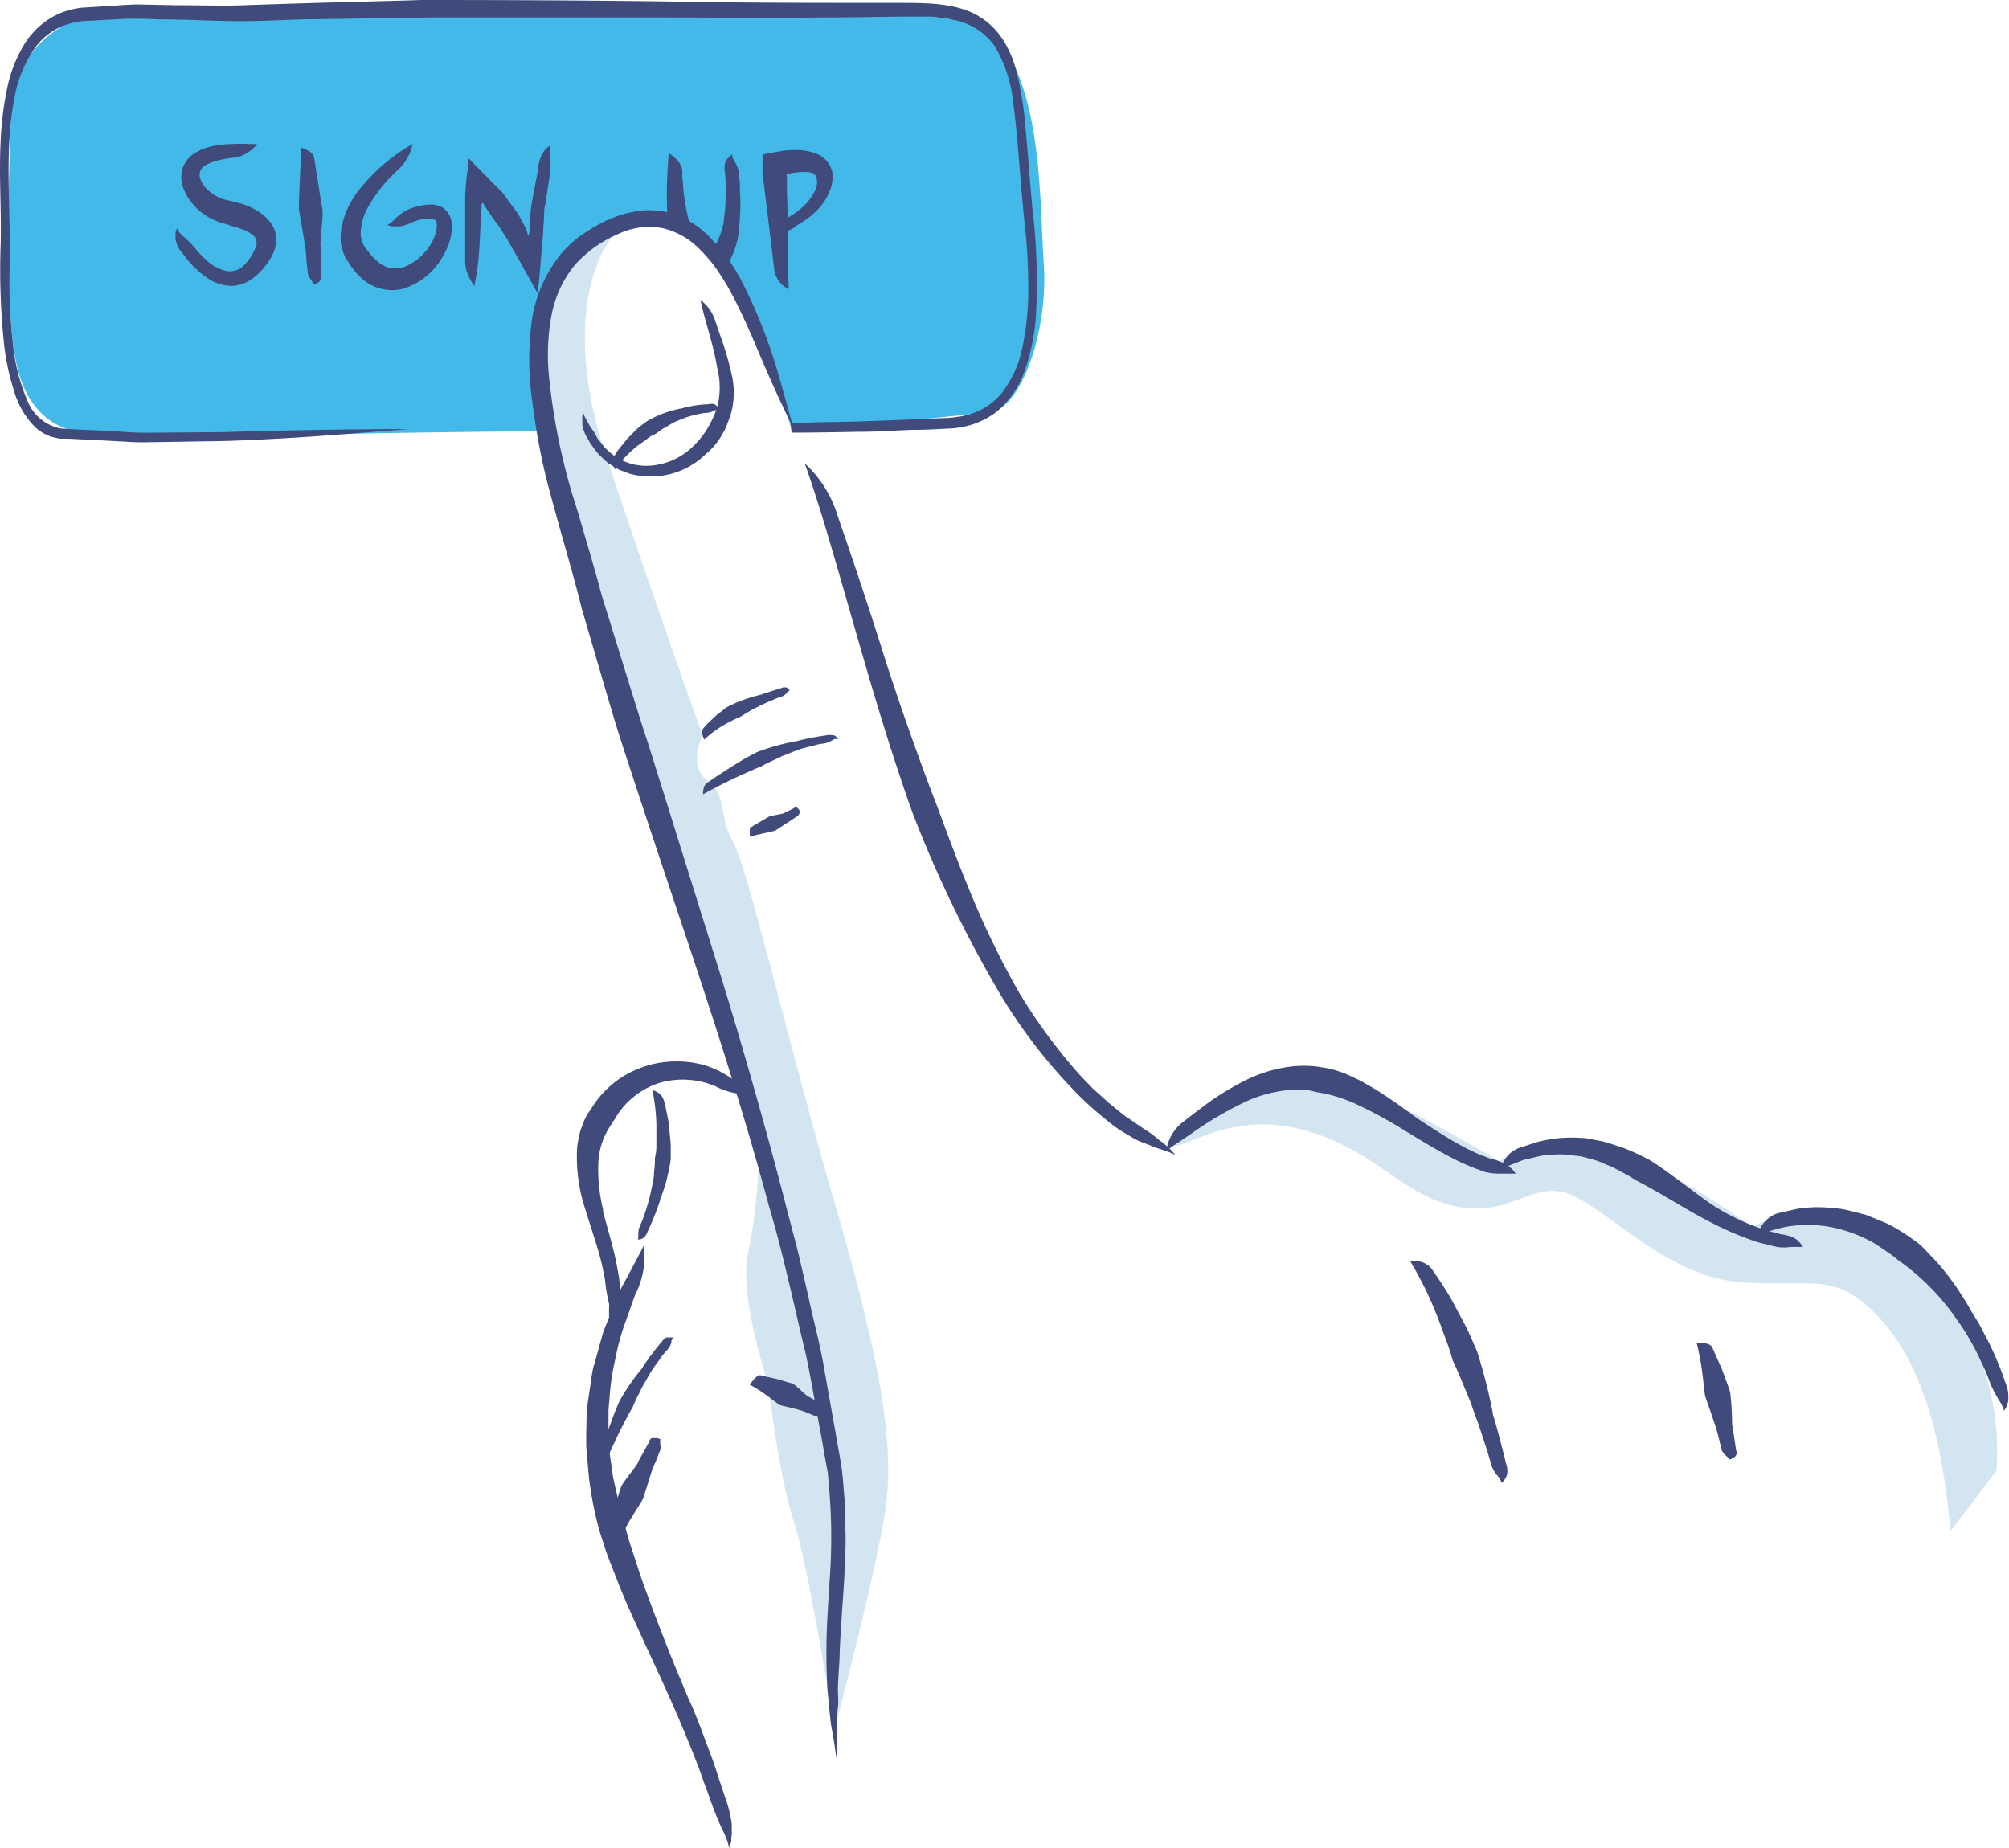 <svg xmlns="http://www.w3.org/2000/svg" viewBox="0 0 187.56 172.55"><defs><style>.cls-1{fill:#43b9ea;}.cls-2{fill:#d4e5f2;}.cls-3{fill:#414b7b;}</style></defs><title>card-step-1</title><g id="Слой_2" data-name="Слой 2"><g id="Layer_1" data-name="Layer 1"><g id="Capa_1" data-name="Capa 1"><path class="cls-1" d="M92.9,38.45c2.84-1.32,4.93-8,4.55-13.82s-.19-13.82-3.22-19.5S80.6.78,80.6.78L57.5,1S14.53.4,9,1.35a9.49,9.49,0,0,0-8,9.27c0,3.6-.56,12.5-.18,17s.37,9.28,4,11.74,14.2,1.7,22,1.32c4.42-.21,16.91-.36,26.86-.46,0-6-3.18-16,3.64-18.75,4.24-1.72,8.7.53,10.77,4.43A90.43,90.43,0,0,1,74,40.37"/></g><g id="Capa_2" data-name="Capa 2"><path class="cls-2" d="M57.06,22.23s-5.21,6.16-.47,20.37,9,26.05,9,26.05-1.42,2.84.47,4.27,1,3.31,2.37,5.68,5.21,19,9.47,33.63,5.69,22.74,4.74,28.9S77.9,161.5,77.9,161.5s-2.37-15.16-3.79-19.43-2.37-12.79-2.37-12.79S68.9,120.76,69.85,117a52.46,52.46,0,0,0,1-10.9c0-1.42-15.16-47.37-17.53-57.79S49,30.29,51.85,26,57.06,22.23,57.06,22.23Z"/><path class="cls-2" d="M186.38,137.34A23.88,23.88,0,0,0,176.43,116c-7.11-5.21-12.79-1.42-12.79-1.42s-11.84-8.53-17-8-6.64,1.89-6.64,1.89-9.94-6.16-14.68-7.1a25,25,0,0,0-10,.47L109.64,107c1.42,0,5.68-3.31,12.31-1.42s9,6.16,14.21,7.11,7.11-2.85,10.9-.95,9,7.58,15.63,8,8.53-.94,12.32,2.84,6.15,9.95,7.1,20.37"/><path class="cls-3" d="M74.06,39.93c-.17-.59-.58-2.17-1.25-4.49a49.25,49.25,0,0,0-3.36-8.78,17.29,17.29,0,0,0-3.69-5,8.61,8.61,0,0,0-3.09-1.75A7.68,7.68,0,0,0,59,19.8a11.43,11.43,0,0,0-3.44,1.35,16.53,16.53,0,0,0-1.55,1c-.24.2-.5.4-.74.61l-.68.69a12.89,12.89,0,0,0-3,6.93,27.82,27.82,0,0,0,.14,7.36A61,61,0,0,0,51,44.66c1.14,4.44,2.41,8.48,3.31,12.16,1.08,3.66,2,6.85,2.74,9.34s1.32,4.22,1.58,5c.52,1.62,2.39,7.28,4.93,14.86s5.68,17.08,8.22,26.56c1.4,4.71,2.38,9.47,3.45,13.87.48,2.22.82,4.37,1.21,6.41.19,1,.37,2,.54,3,.09.48.18,1,.26,1.41s.09.92.14,1.36a53.38,53.38,0,0,1,.09,8.69c-.13,2.12-.21,3.36-.21,3.44a60.08,60.08,0,0,0,0,7.13l.15,1.51.15,1.52c.09.51.19,1,.28,1.56s.16,1.12.25,1.7c0-.56.05-1.1.07-1.62s0-1.06,0-1.59,0-1.05.07-1.58,0-1.06,0-1.58c0-1.07.13-2.16.16-3.33s.13-2.44.21-3.82c0-.2.19-2.25.32-5.38,0-.77.06-1.62,0-2.53a27.89,27.89,0,0,0-.08-2.85c-.1-1-.13-2-.3-3.07s-.36-2-.54-3.1c-.37-2.09-.75-4.21-1.11-6.25s-.89-4-1.27-5.73-.76-3.33-1.06-4.61-.59-2.26-.73-2.84l-.24-.89c-1.15-4.54-3.72-14.05-6.56-23.13s-5.57-17.85-6.6-21.1c-.55-1.61-2-6.34-3.93-12.55-.26-.77-.47-1.57-.69-2.41l-.73-2.56c-.52-1.72-1-3.51-1.6-5.34A59.18,59.18,0,0,1,51.24,35a20.12,20.12,0,0,1,.26-5.61,10.4,10.4,0,0,1,2.22-4.71,11.5,11.5,0,0,1,4-2.83,6.62,6.62,0,0,1,4.2-.53,7,7,0,0,1,3.17,1.73A13.12,13.12,0,0,1,67,25.28a23.33,23.33,0,0,1,1.42,2.36c1.3,2.52,2.15,4.67,3,6.63S73.07,38,74.06,39.93Z"/><path class="cls-3" d="M75.12,43.26c.19.48.92,2.59,1.82,5.57s2,6.82,3.11,10.69,2.27,7.77,3.27,10.85,1.8,5.36,2.06,6a113.8,113.8,0,0,0,8.16,16.73,50,50,0,0,0,7,9,31,31,0,0,0,2.79,2.5,13.43,13.43,0,0,0,1.18.89c.52.33,1,.61,1.42.85s.88.38,1.28.54l.6.25c.19.08.42.12.62.2l.64.22.66.29-.49-.55-.52-.46c-.16-.15-.35-.26-.52-.4s-.34-.29-.52-.42c-.35-.27-.73-.5-1.13-.77s-.82-.57-1.29-.88c-.08,0-.73-.56-1.71-1.35L102,101.62c-.54-.59-1.16-1.18-1.72-1.85A50.78,50.78,0,0,1,95.4,93.1l-.2-.32a80.58,80.58,0,0,1-4.42-9c-1.55-3.68-2.84-7.34-3.36-8.68s-3-7.87-5-14.23-4.11-12.4-4.17-12.56A11,11,0,0,0,75.12,43.26Z"/><path class="cls-3" d="M65.38,28c.06.21.25,1.09.58,2.25s.76,2.63,1,4.11a7.28,7.28,0,0,1-.08,3.92,11.51,11.51,0,0,1-1,2A8.51,8.51,0,0,1,64.35,42a6.3,6.3,0,0,1-3.86,1.49,5.14,5.14,0,0,1-3.75-1.44,2.82,2.82,0,0,1-.53-.58L55.83,41a5.2,5.2,0,0,1-.27-.48c-.23-.41-.49-.69-.63-1l-.13-.22-.13-.23-.12-.25c0-.09-.06-.18-.1-.28,0,.1-.05.21-.08.3s0,.2,0,.3a1.38,1.38,0,0,0,0,.29,2.64,2.64,0,0,0,0,.29,3.28,3.28,0,0,0,.48,1.2,4.2,4.2,0,0,0,.51.81,6.83,6.83,0,0,0,.59.75c.26.24.53.51.82.76l1,.61,1,.38a7.81,7.81,0,0,0,1.35.24h.17a7.3,7.3,0,0,0,4.11-.94c.35-.23.72-.44,1-.69l.85-.75a7.79,7.79,0,0,0,1-1.22l.42-.74c.18-.36.33-.84.53-1.36a7.42,7.42,0,0,0,.08-3.92,27.8,27.8,0,0,0-1-3.41c-.31-.9-.51-1.5-.52-1.53A3.88,3.88,0,0,0,65.38,28Z"/><path class="cls-3" d="M57.43,43.82a10.62,10.62,0,0,1,1.71-1.88c.44-.41,1-.72,1.33-1s.73-.4.81-.47a6.11,6.11,0,0,1,.81-.55l.73-.43c.26-.14.56-.24.85-.37a8.83,8.83,0,0,1,1.67-.48,4,4,0,0,1,.79-.1,1.78,1.78,0,0,0,.49-.18l.11-.05.11,0,.11,0h.13A1.51,1.51,0,0,1,67,38l-.11-.12a.35.35,0,0,0-.1-.08.3.3,0,0,0-.11-.06,1,1,0,0,0-.52,0,10.69,10.69,0,0,0-2.57.41l-.06,0a10.28,10.28,0,0,0-3.05,1.13c-.1.07-.39.27-.75.55s-.73.71-1.13,1.09l-.93,1.15-.36.57C57.1,43,57.13,43.3,57.43,43.82Z"/><path class="cls-3" d="M70,102.18a10.83,10.83,0,0,0-2.09-1.74,8.9,8.9,0,0,0-2.22-1,9.38,9.38,0,0,0-2.73-.33,9.49,9.49,0,0,0-5.13,1.62,9.29,9.29,0,0,0-2.43,2.47l.08-.11-.62.93a5.14,5.14,0,0,0-.51,1.12,4.28,4.28,0,0,0-.29,1,6.49,6.49,0,0,0-.19,1.22,15.5,15.5,0,0,0,.81,5.66c.56,1.86,1.18,3.6,1.5,5,.14.67.28,1.24.32,1.64s.08.64.08.66c.09.55.17,1,.28,1.4a1.06,1.06,0,0,1,0,.31,3.11,3.11,0,0,1,0,.32c0,.11,0,.22,0,.34s0,.23,0,.35l.33-.26c.1-.1.17-.2.26-.3a2.79,2.79,0,0,0,.19-.33,1.14,1.14,0,0,0,.15-.34,4,4,0,0,0,.08-1.56s0-.49-.11-1.13-.25-1.46-.46-2.28c-.41-1.65-.91-3.29-1-3.74l0-.17a15.9,15.9,0,0,1-.44-4.36A6.71,6.71,0,0,1,57,105.11l.32-.51.08-.1a7,7,0,0,1,1.43-1.8A7.2,7.2,0,0,1,62,101a7.92,7.92,0,0,1,3.46,0,7,7,0,0,1,1.1.34,1.68,1.68,0,0,1,.42.19A6.65,6.65,0,0,0,70,102.18Z"/><path class="cls-3" d="M60.11,116.29c-.18.38-1,1.94-2.2,4.14-.46,1.16-1,2.47-1.57,3.88-.21.74-.42,1.49-.63,2.26l-.33,1.16a12,12,0,0,0-.2,1.2l-.36,2.41c-.07.8-.06,1.6-.09,2.37,0,.39,0,.78,0,1.15s.06.75.08,1.11c.06.72.12,1.41.18,2.06a34.28,34.28,0,0,0,1,5l.57,1.77c.3.86.75,1.94,1.23,3.2,1,2.47,2.43,5.5,3.79,8.45s2.6,5.88,3.46,8.1c.43,1.11.73,2.06,1,2.72l.38,1.08c.33.9.6,1.57.89,2.2.08.17.15.31.22.47a4.1,4.1,0,0,1,.21.48l.21.5c0,.18.1.37.16.56.05-.2.09-.39.14-.58s0-.39.06-.57a3.49,3.49,0,0,0,0-.56,4.93,4.93,0,0,0,0-.55,10.51,10.51,0,0,0-.58-2.38l-.57-1.71-.55-1.68-.72-1.92c-.49-1.33-1-2.67-1.5-3.77s-.83-2-1-2.35l-.12-.28c-.58-1.43-1.8-4.45-2.86-7.38-.57-1.46-1-2.92-1.41-4.13s-.63-2.19-.78-2.72-.56-2.07-1-4.13c-.11-1-.36-2.19-.41-3.41,0-.61,0-1.24,0-1.87,0-.32,0-.63,0-.95l.09-1a22,22,0,0,1,.53-3.65,23.62,23.62,0,0,1,.81-3.11c.64-1.77,1.06-3,1.08-3A7.94,7.94,0,0,0,60.11,116.29Z"/><path class="cls-3" d="M56.37,137.06c0-.18.6-1.54,1.23-2.87.31-.67.66-1.32.93-1.84s.5-.88.56-1a11.18,11.18,0,0,1,.5-1.09c.14-.27.28-.59.46-.91s.38-.65.57-1c.38-.67.86-1.24,1.18-1.72a5.77,5.77,0,0,1,.44-.52l.17-.21a1.77,1.77,0,0,0,.27-.53,1.12,1.12,0,0,0,0-.13s0-.09.05-.13l.06-.12.1-.11-.21,0h-.17a.66.66,0,0,0-.15,0l-.13,0a1.23,1.23,0,0,0-.44.39A27.89,27.89,0,0,0,60,127.64l0,.06a20,20,0,0,0-2.13,3.06c-.06.12-.22.49-.43,1s-.41,1.1-.63,1.69L56.2,135c-.13.44-.21.73-.22.74A1.3,1.3,0,0,0,56.37,137.06Z"/><path class="cls-3" d="M57.82,143.92a17.72,17.72,0,0,1,1-2c.57-.92,1.15-1.83,1.22-2s.41-1.29.76-2.4c.16-.55.42-1,.57-1.44l.27-.67a1.23,1.23,0,0,0,0-.54l0-.14a.3.3,0,0,1,0-.13v-.13l0-.1-.27-.09-.21,0H61a.25.25,0,0,0-.13,0,.44.44,0,0,0-.27.34c0,.06-.94,1.69-1.06,1.94l0,.05c-.26.48-1.46,1.86-1.57,2.27-.07.19-.36,1.15-.63,2.05-.13.46-.22.91-.3,1.25s-.13.56-.13.57C56.79,143,57.05,143.35,57.82,143.92Z"/><path class="cls-3" d="M70,129.3a11.44,11.44,0,0,1,1.4.87c.63.45,1.23.92,1.36,1s.93.23,1.74.45,1.5.59,1.53.57a1.2,1.2,0,0,0,.45-.05l.12,0,.12,0h.1l.08,0a2.55,2.55,0,0,1,.14-.24c0-.07,0-.13.08-.19a.43.43,0,0,0,0-.14.45.45,0,0,0,0-.11c0-.14-.11-.19-.24-.23s-1.22-.77-1.42-.83l0,0c-.34-.2-1.27-1.2-1.57-1.25-.13,0-.84-.25-1.49-.42l-1.31-.28C70.85,128.29,70.55,128.55,70,129.3Z"/><path class="cls-3" d="M60.91,101.77a19.08,19.08,0,0,1,.37,3.18c0,.75,0,1.5,0,2.1s-.14,1-.14,1.16a7.9,7.9,0,0,1-.08,1.23q0,.48-.12,1c-.07.37-.16.76-.24,1.14a19.52,19.52,0,0,1-.62,2.07,6.2,6.2,0,0,1-.27.66c-.07.16-.11.25-.11.26a2,2,0,0,0-.11.61s0,.09,0,.14,0,.1,0,.14l0,.14-.06.13.21,0a.58.58,0,0,0,.17-.06.76.76,0,0,0,.13-.07l.12-.09a1.52,1.52,0,0,0,.31-.53,24.91,24.91,0,0,0,1.15-2.88l0-.07a16.68,16.68,0,0,0,1-3.78c0-.14,0-.57,0-1.13s-.1-1.23-.15-1.89-.23-1.29-.31-1.76-.21-.78-.21-.79C61.79,102.23,61.51,102,60.91,101.77Z"/><path class="cls-3" d="M108.9,107.44c.21-.16,1.15-.79,2.41-1.65a34.06,34.06,0,0,1,4.57-2.72,12.3,12.3,0,0,1,4.87-1.32h.51l.46.05c.3,0,.56,0,.8.08.46.11.79.18,1,.2a14.44,14.44,0,0,1,2.86.91,42,42,0,0,1,5,2.72c1.75,1.07,3.51,2.11,4.89,2.77.7.31,1.28.57,1.71.71l.68.25a6.24,6.24,0,0,0,1.51.15l.33,0c.11,0,.22,0,.33,0h.33l.35,0-.27-.35-.27-.25a1.48,1.48,0,0,0-.27-.19,1.56,1.56,0,0,0-.28-.16,4.71,4.71,0,0,0-1.3-.46l-1-.38a22.26,22.26,0,0,1-2-1c-1.49-.83-3-1.86-3.45-2.14l-.16-.11c-.8-.54-2.43-1.81-4.19-2.89l-1.33-.76-1.28-.6a10.62,10.62,0,0,0-1.91-.58c-.19,0-.57-.11-1.09-.16a11.46,11.46,0,0,0-1.94,0,13.16,13.16,0,0,0-4.78,1.46,26,26,0,0,0-3.86,2.45l-1.17.89c-.28.22-.45.35-.46.37A3.92,3.92,0,0,0,108.9,107.44Z"/><path class="cls-3" d="M140.11,109.17c.18-.09,1-.43,2.15-.87.59-.13,1.26-.31,2-.45l1.1-.06.56,0,.56.06,1.12.12,1.07.29a5.29,5.29,0,0,1,1,.36l.9.37,1.41.76.76.46.82.43,1.54.87c1.21.7,2.72,1.63,4.29,2.45a29.13,29.13,0,0,0,4.39,1.92c.61.21,1.15.3,1.51.41l.6.14a4.2,4.2,0,0,0,1.3,0l.28,0a2.7,2.7,0,0,1,.28,0l.28,0,.3,0-.23-.33-.24-.24a1.92,1.92,0,0,0-.23-.19l-.25-.14a4.39,4.39,0,0,0-1.15-.29l-.86-.23-.84-.24-1-.38a17.16,17.16,0,0,1-1.87-.86,10.67,10.67,0,0,1-1.14-.62l-.14-.08c-1.37-.79-5.48-4.13-6.67-4.67a22.57,22.57,0,0,0-2.21-1c-.59-.19-1.24-.41-1.93-.6l-1.08-.2a5.17,5.17,0,0,0-1.11-.12,12.24,12.24,0,0,0-3.94.42c-1,.33-1.67.54-1.7.56A2.77,2.77,0,0,0,140.11,109.17Z"/><path class="cls-3" d="M164.1,115.35a20.65,20.65,0,0,1,2.31-.73,11.68,11.68,0,0,1,4.47-.05,13.31,13.31,0,0,1,4.23,1.59l1.38.94a8.78,8.78,0,0,1,.71.56,21.73,21.73,0,0,1,5.44,5.48,21.28,21.28,0,0,1,1.4,2.2,19.61,19.61,0,0,1,1,2,14.35,14.35,0,0,1,.64,1.48c.14.36.22.58.23.59.23.49.44.86.64,1.21l.16.26a1.35,1.35,0,0,1,.15.26l.15.28.09.32.21-.35c.05-.11.08-.23.12-.34a2.17,2.17,0,0,0,.07-.33c0-.11,0-.23,0-.33a3.21,3.21,0,0,0-.32-1.38c0-.07-.5-1.54-1.19-3-.33-.75-.76-1.48-1.06-2.09s-.65-1.06-.76-1.27l-.09-.15c-.21-.39-.58-1-1-1.66a23.34,23.34,0,0,0-1.56-2.17c-.56-.74-1.23-1.37-1.75-1.94s-1.05-.91-1.32-1.11a19.44,19.44,0,0,0-2.23-1.36l-2-.82c-.74-.19-1.49-.41-2.26-.55a17.82,17.82,0,0,0-2.24-.17c-.71,0-1.37.07-1.92.15l-1.85.42A2.81,2.81,0,0,0,164.1,115.35Z"/><path class="cls-3" d="M131.67,117.79a32.12,32.12,0,0,1,2.24,4.45c.46,1.09.84,2.21,1.17,3.09s.5,1.58.58,1.77.42.87.79,1.8c.2.47.41,1,.64,1.54s.43,1.15.64,1.73c.45,1.17.79,2.34,1.09,3.22.14.44.24.81.32,1.07s.12.41.12.42a3.5,3.5,0,0,0,.48.84,1.15,1.15,0,0,1,.14.17,2,2,0,0,1,.13.18l.11.19.06.22.24-.25a1.58,1.58,0,0,0,.15-.24.84.84,0,0,0,.1-.22,1,1,0,0,0,.05-.23,1.92,1.92,0,0,0-.13-.92c0-.1-1-4-1.22-4.57l0-.11a50,50,0,0,0-1.48-5.78c-.08-.2-.35-.79-.69-1.57s-.87-1.69-1.34-2.6-1-1.73-1.42-2.37-.7-1-.71-1.05A2,2,0,0,0,131.67,117.79Z"/><path class="cls-3" d="M158.4,125.38a24.11,24.11,0,0,1,.48,2.48c.17,1.17.26,2.36.33,2.56s.5,1.41.9,2.61a17,17,0,0,1,.45,1.65l.2.77a1.3,1.3,0,0,0,.35.45l.11.1s.08.06.1.1l.08.1,0,.11.27-.1.19-.11a.73.73,0,0,0,.13-.1l.09-.11a.54.54,0,0,0,0-.48s-.29-2.07-.37-2.38V133a27.76,27.76,0,0,0-.18-3c-.06-.22-.43-1.25-.8-2.22l-.83-1.87C159.77,125.51,159.35,125.39,158.4,125.38Z"/><path class="cls-3" d="M65.63,74.18c.15-.11,1.44-.8,2.75-1.43.65-.31,1.32-.6,1.85-.84s.93-.37,1-.43.51-.28,1.06-.53c.28-.12.58-.29.91-.42l1-.4c.7-.28,1.43-.41,2-.58.27-.07.5-.09.66-.12l.26-.05a1.79,1.79,0,0,0,.54-.23l.12-.06A.37.37,0,0,1,78,69l.13,0,.14,0a1,1,0,0,1-.13-.16l-.14-.1a.35.35,0,0,0-.13-.08.33.33,0,0,0-.13,0,1.31,1.31,0,0,0-.59,0,23.75,23.75,0,0,0-2.88.57l-.07,0a20.77,20.77,0,0,0-3.53,1l-.93.49c-.45.26-1,.6-1.52.92l-1.4.91-.63.43C65.76,73.21,65.64,73.54,65.63,74.18Z"/><path class="cls-3" d="M65.74,69.06a10.59,10.59,0,0,1,1.61-1.23c.41-.25.84-.46,1.18-.64s.6-.26.68-.31a15,15,0,0,1,2-1.1c.46-.24.94-.41,1.29-.57l.61-.22a1.29,1.29,0,0,0,.33-.27l.07-.08s0-.06.07-.07l.08-.07.08,0-.11-.15-.11-.09a.23.23,0,0,0-.1-.07.32.32,0,0,0-.09,0,.55.55,0,0,0-.39.06s-1.66.52-1.91.62h0a13.73,13.73,0,0,0-2.42.8L67.9,66c-.29.21-.64.5-1,.77l-.86.81-.36.4C65.5,68.23,65.51,68.52,65.74,69.06Z"/><path class="cls-3" d="M70,78.14c.13-.1,2.19-.5,2.38-.59l1.13-.73,1-.66a.82.82,0,0,0,.14-.26.64.64,0,0,1,0-.07s0-.06,0-.07l0-.06,0,0-.1-.15-.08-.09-.07-.06-.07,0a.19.19,0,0,0-.21.06s-.85.44-1,.49h0c-.26.09-1.16.21-1.35.31l-.94.55-.81.48C70,77.32,70,77.57,70,78.14Z"/><path class="cls-3" d="M73.91,40.4c.24,0,2.3,0,6.15-.08,1.92,0,2.65-.08,5.07-.18,1.21,0,2.46-.07,3.75-.14a7.72,7.72,0,0,0,4-1.43,8.69,8.69,0,0,0,2.85-4.14,19,19,0,0,0,1-5.24,56.85,56.85,0,0,0-.35-9.76c-.27-2.9-.44-5.56-.66-7.72a32,32,0,0,0-.77-4.84,14.88,14.88,0,0,0-.45-1.48A15,15,0,0,0,93.82,4a7.53,7.53,0,0,0-1-1.33A6.87,6.87,0,0,0,89.92.86C87.72.16,85.2.29,82.59.27c-5.28,0-9.78,0-15.71-.06C55,0,43.54,0,39.28,0,37.17.09,30.9.2,22.81.49c-2,.08-4.17,0-6.42,0L13,.42c-1.17,0-2.35.13-3.55.19L7.6.72a8.21,8.21,0,0,0-1.85.46A6.84,6.84,0,0,0,4,2.19,7.88,7.88,0,0,0,2.47,3.82,12.8,12.8,0,0,0,.66,8.27a30.33,30.33,0,0,0-.6,4.92c-.17,3.28.09,6.54,0,9.65a66.48,66.48,0,0,0,.32,9.31,22.23,22.23,0,0,0,.92,4.32,8,8,0,0,0,2,3.44,5.59,5.59,0,0,0,.71.52,7.26,7.26,0,0,0,.76.35l.78.18c.25,0,.49,0,.74,0l2.81.14,2.59.14a23.33,23.33,0,0,0,2.34.05l3.82-.06,3.51-.06c7.2-.27,11.56-.71,16.82-1.1-1.53,0-8.15,0-17.32.28l-7.31.06c-1.29,0-2.6-.14-3.93-.2S7,40.12,5.61,40a4.21,4.21,0,0,1-3.08-2.66,17.54,17.54,0,0,1-1.31-5.15A50.52,50.52,0,0,1,.88,26.5c0-1.92.08-3.84,0-5.85-.08-3.9-.25-7.82.46-11.44A11.61,11.61,0,0,1,3.26,4.48,6,6,0,0,1,6.73,2.15a8.58,8.58,0,0,1,1-.18l1-.05,2.05-.11c1.35-.1,2.69-.06,4,0,2.62,0,5.15.16,7.53.17S27,1.82,29,1.8l5.45-.08c3.21,0,5.5-.1,6.56-.09H60.51c5,0,10.61.07,16.52,0,3,0,4.47-.05,7.53-.08.77,0,1.51,0,2.27,0,.38,0,.75.08,1.12.12l.56.07.55.13a6,6,0,0,1,3.83,2.48,12.61,12.61,0,0,1,1.7,5.27c.28,1.94.43,3.93.59,5.89s.32,3.93.53,5.83S96,25.13,96,27a25.82,25.82,0,0,1-.53,5.35,10.32,10.32,0,0,1-1.93,4.33,6.11,6.11,0,0,1-3.25,2.07,5.46,5.46,0,0,1-.88.17,8.27,8.27,0,0,1-.87.1l-1.72.07c-4.5.2-6.74.28-9.39.32s-3.53.14-3.63.14"/><path class="cls-3" d="M24,13.45l-.78,0a13.19,13.19,0,0,0-1.57,0,8.86,8.86,0,0,0-2.19.29l-.62.2-.65.35a2.86,2.86,0,0,0-1.1,1.3,3.18,3.18,0,0,0-.17.91,3.28,3.28,0,0,0,.12.84,4.65,4.65,0,0,0,.65,1.32,5.64,5.64,0,0,0,1.85,1.66,6.2,6.2,0,0,0,1,.44l.67.2.75.25c.12,0,.39.11.73.23a2.83,2.83,0,0,1,1,.59.94.94,0,0,1,.15,1.12,4.71,4.71,0,0,1-1.11,1.66,1.82,1.82,0,0,1-1.69.47,3.9,3.9,0,0,1-1.61-.85,8.2,8.2,0,0,1-1-1c-.23-.25-.34-.42-.36-.42a9.44,9.44,0,0,0-.85-.84l-.2-.18a1.8,1.8,0,0,1-.19-.2l-.18-.21c0-.09-.09-.18-.14-.27l-.12.36c0,.11,0,.22,0,.33a1.05,1.05,0,0,0,0,.31,1.36,1.36,0,0,0,.06.29,2.86,2.86,0,0,0,.64,1.12,9.14,9.14,0,0,0,2.17,2.17,4.26,4.26,0,0,0,2.38.81,3.7,3.7,0,0,0,1.61-.48l.16-.1a3.94,3.94,0,0,0,.69-.55c.12-.12.25-.24.38-.38s.23-.29.35-.44a5.36,5.36,0,0,0,.68-1.12A3,3,0,0,0,25.77,22,2.85,2.85,0,0,0,25,20.48,4.43,4.43,0,0,0,24,19.67,7,7,0,0,0,22.48,19l-.8-.2-.6-.14a3.56,3.56,0,0,1-.53-.17,4.12,4.12,0,0,1-1.17-.78,2.36,2.36,0,0,1-.73-1.19,1,1,0,0,1,.4-1A4.09,4.09,0,0,1,20.3,15a8.32,8.32,0,0,1,1.05-.22l.44-.05A3.25,3.25,0,0,0,24,13.45Z"/><path class="cls-3" d="M28.08,13.77c.07.37-.23,5.43-.16,5.9.06.25.29,1.68.53,3.08.13.7.14,1.39.2,1.91s.09.87.09.88a1.42,1.42,0,0,0,.27.55l.08.12s.06.08.08.12l.06.12v.13l.27-.08.18-.1a.75.75,0,0,0,.13-.11.31.31,0,0,0,.09-.11.68.68,0,0,0,.07-.53c0-.06,0-2.35-.05-2.7v-.07c0-.67.28-2.88.18-3.36s-.76-4.73-.77-4.78C29.27,14.33,28.93,14.08,28.08,13.77Z"/><path class="cls-3" d="M38.52,13.45a17,17,0,0,0-4.66,3.88,8.14,8.14,0,0,0-2,4.06l-.06.56c0,.19,0,.37,0,.56a3.42,3.42,0,0,0,.23,1c.06.15.11.3.16.43s.14.24.21.34l.36.56-.07-.08.58.74.44.44a2.17,2.17,0,0,0,.43.35,4.35,4.35,0,0,0,1.1.57,4.24,4.24,0,0,0,2.31.13,6.51,6.51,0,0,0,4.07-3.59,4.67,4.67,0,0,0,.53-2.75,2,2,0,0,0-.74-1.21,1.53,1.53,0,0,0-.59-.26,1.61,1.61,0,0,0-.56-.08,5.6,5.6,0,0,0-2.17.47,4.35,4.35,0,0,0-1.06.73l-.2.19c-.07.06-.13.14-.2.19l-.22.19-.26.14.36.12.32,0c.11,0,.2,0,.3,0l.27,0a4.37,4.37,0,0,0,1.1-.38,4.06,4.06,0,0,1,.77-.24,2.07,2.07,0,0,1,1.25,0c.13,0,.16.1.23.25a1.43,1.43,0,0,1,0,.63,3.52,3.52,0,0,1-.31,1l-.06.12a5.21,5.21,0,0,1-2.56,2.38,2.46,2.46,0,0,1-2.54-.45,5.22,5.22,0,0,1-.85-.9l-.06-.08a2.59,2.59,0,0,1-.7-1.63,5.42,5.42,0,0,1,.86-2.77,13,13,0,0,1,1.7-2.28c.53-.56.9-.9.92-.92A4.43,4.43,0,0,0,38.52,13.45Z"/><path class="cls-3" d="M44.3,26.72c0-.23.26-1.24.38-2.6s.17-3.08.28-4.74c0-.28,0-.28,0-.3L45,19a.28.28,0,0,1,.05-.08s.06.09.09.12a.75.75,0,0,1,.07.12l0,0v0s0,0,.05.09l.41.62.51.73a7.94,7.94,0,0,1,.55.76c.13.2.27.43.44.68,0,.08.06.09.14.23s.15.27.23.41l.48.84c.58,1,1.24,2.19,1.92,3.42l.24.42.06.1,0,0V27.5l0-.31c0-.39.07-.79.11-1.19.06-.76.13-1.51.19-2.27s.12-1.37.17-2c0-.46.06-.9.08-1.34s0-.8.09-1.17.11-.71.16-1c.2-1.28.33-2.14.33-2.17a6.37,6.37,0,0,0,0-1.32c0-.11,0-.19,0-.29a2.83,2.83,0,0,1,0-.29c0-.1,0-.2,0-.3s0-.21.05-.31l-.31.22c-.09.08-.16.17-.24.25a1.1,1.1,0,0,0-.18.26,1.17,1.17,0,0,0-.15.27,3.82,3.82,0,0,0-.31,1.28c0,.07-.28,1.49-.56,3-.14.75-.17,1.56-.24,2.21a2,2,0,0,0,0,.23.62.62,0,0,0,0,.09v.28a1.47,1.47,0,0,1-.08.35.64.64,0,0,1,0,.07l-.07-.17-.09-.29-.06-.19v0l-.05-.11c-.1-.17-.18-.34-.27-.5a8.14,8.14,0,0,0-.86-1.4l-.55-.72L46.93,18l-1-1c-.66-.68-1.41-1.43-2.18-2.21,0,0-.06-.07-.07,0v.11l0,.23,0,.45c0,.3-.07.6-.11.9-.07.6-.1,1.18-.14,1.75,0,.28,0,.55,0,.83v.56c0,.35,0,.69,0,1,0,.65,0,1.26,0,1.78,0,1,0,1.71,0,1.75a3.33,3.33,0,0,0,.19,1.33A5.05,5.05,0,0,0,44.3,26.72Z"/><path class="cls-3" d="M67.46,25.26c.06-.06.13-.11.18-.17A7.11,7.11,0,0,0,69,21.25a20.64,20.64,0,0,0,.08-3.54c0-.47,0-.86-.08-1.14s0-.43,0-.45a3,3,0,0,0-.34-.91,1.3,1.3,0,0,1-.11-.19,1.74,1.74,0,0,1-.1-.19l-.09-.21,0-.22-.27.22-.19.21a1.2,1.2,0,0,0-.13.21,1,1,0,0,0-.08.2,2.12,2.12,0,0,0,0,.91,18.27,18.27,0,0,1,.06,2.08,17,17,0,0,1-.19,2.42l0,.11a6.86,6.86,0,0,1-1,2.48,2.11,2.11,0,0,1-.3.3C66.6,24.1,67,24.67,67.46,25.26Z"/><path class="cls-3" d="M62.3,20.15a2.13,2.13,0,0,1,.46.22,17.39,17.39,0,0,1,2.09,1.76A11.23,11.23,0,0,1,64.17,20a20.28,20.28,0,0,1-.4-2.64c0-.36-.07-.66-.07-.88s0-.35,0-.36c0-.73-.37-1.19-1.26-1.83a43.68,43.68,0,0,0-.16,5.35C62.27,19.82,62.29,20,62.3,20.15Z"/><path class="cls-3" d="M73.65,27c-.05-.33-.09-2.85-.12-5.41,0-1.26,0-2.52-.06-3.53,0-.5,0-.93,0-1.27,0-.17,0-.31,0-.43s0,0,0,0,0,0-.06-.08a.06.06,0,0,1,0-.06l0,0,.1,0,.18,0a5.78,5.78,0,0,1,1.51-.16c.52,0,.9.17,1,.46a1.7,1.7,0,0,1-.17,1.39,5,5,0,0,1-.9,1.24,7.94,7.94,0,0,1-.86.72c-.23.16-.38.23-.38.24-.32.22-.55.43-.79.62a1.1,1.1,0,0,1-.18.14.85.85,0,0,1-.19.14l-.21.11-.25.07.28.21.27.13a1.47,1.47,0,0,0,.27.06l.27,0A2.31,2.31,0,0,0,74.46,21a7.53,7.53,0,0,0,2.05-1.61,5.26,5.26,0,0,0,1-1.68,3,3,0,0,0,.2-1.41l0-.19a2.37,2.37,0,0,0-1.29-1.67,5.12,5.12,0,0,0-2.23-.43,8.69,8.69,0,0,0-1,.06c-.49.07-1.08.18-1.56.27l-.36.07s-.07,0-.08,0v.25c0,.22,0,.42,0,.61,0,.37,0,.67,0,.89.11.9,1.08,8.85,1.09,9A2.37,2.37,0,0,0,73.65,27Z"/></g></g></g></svg>